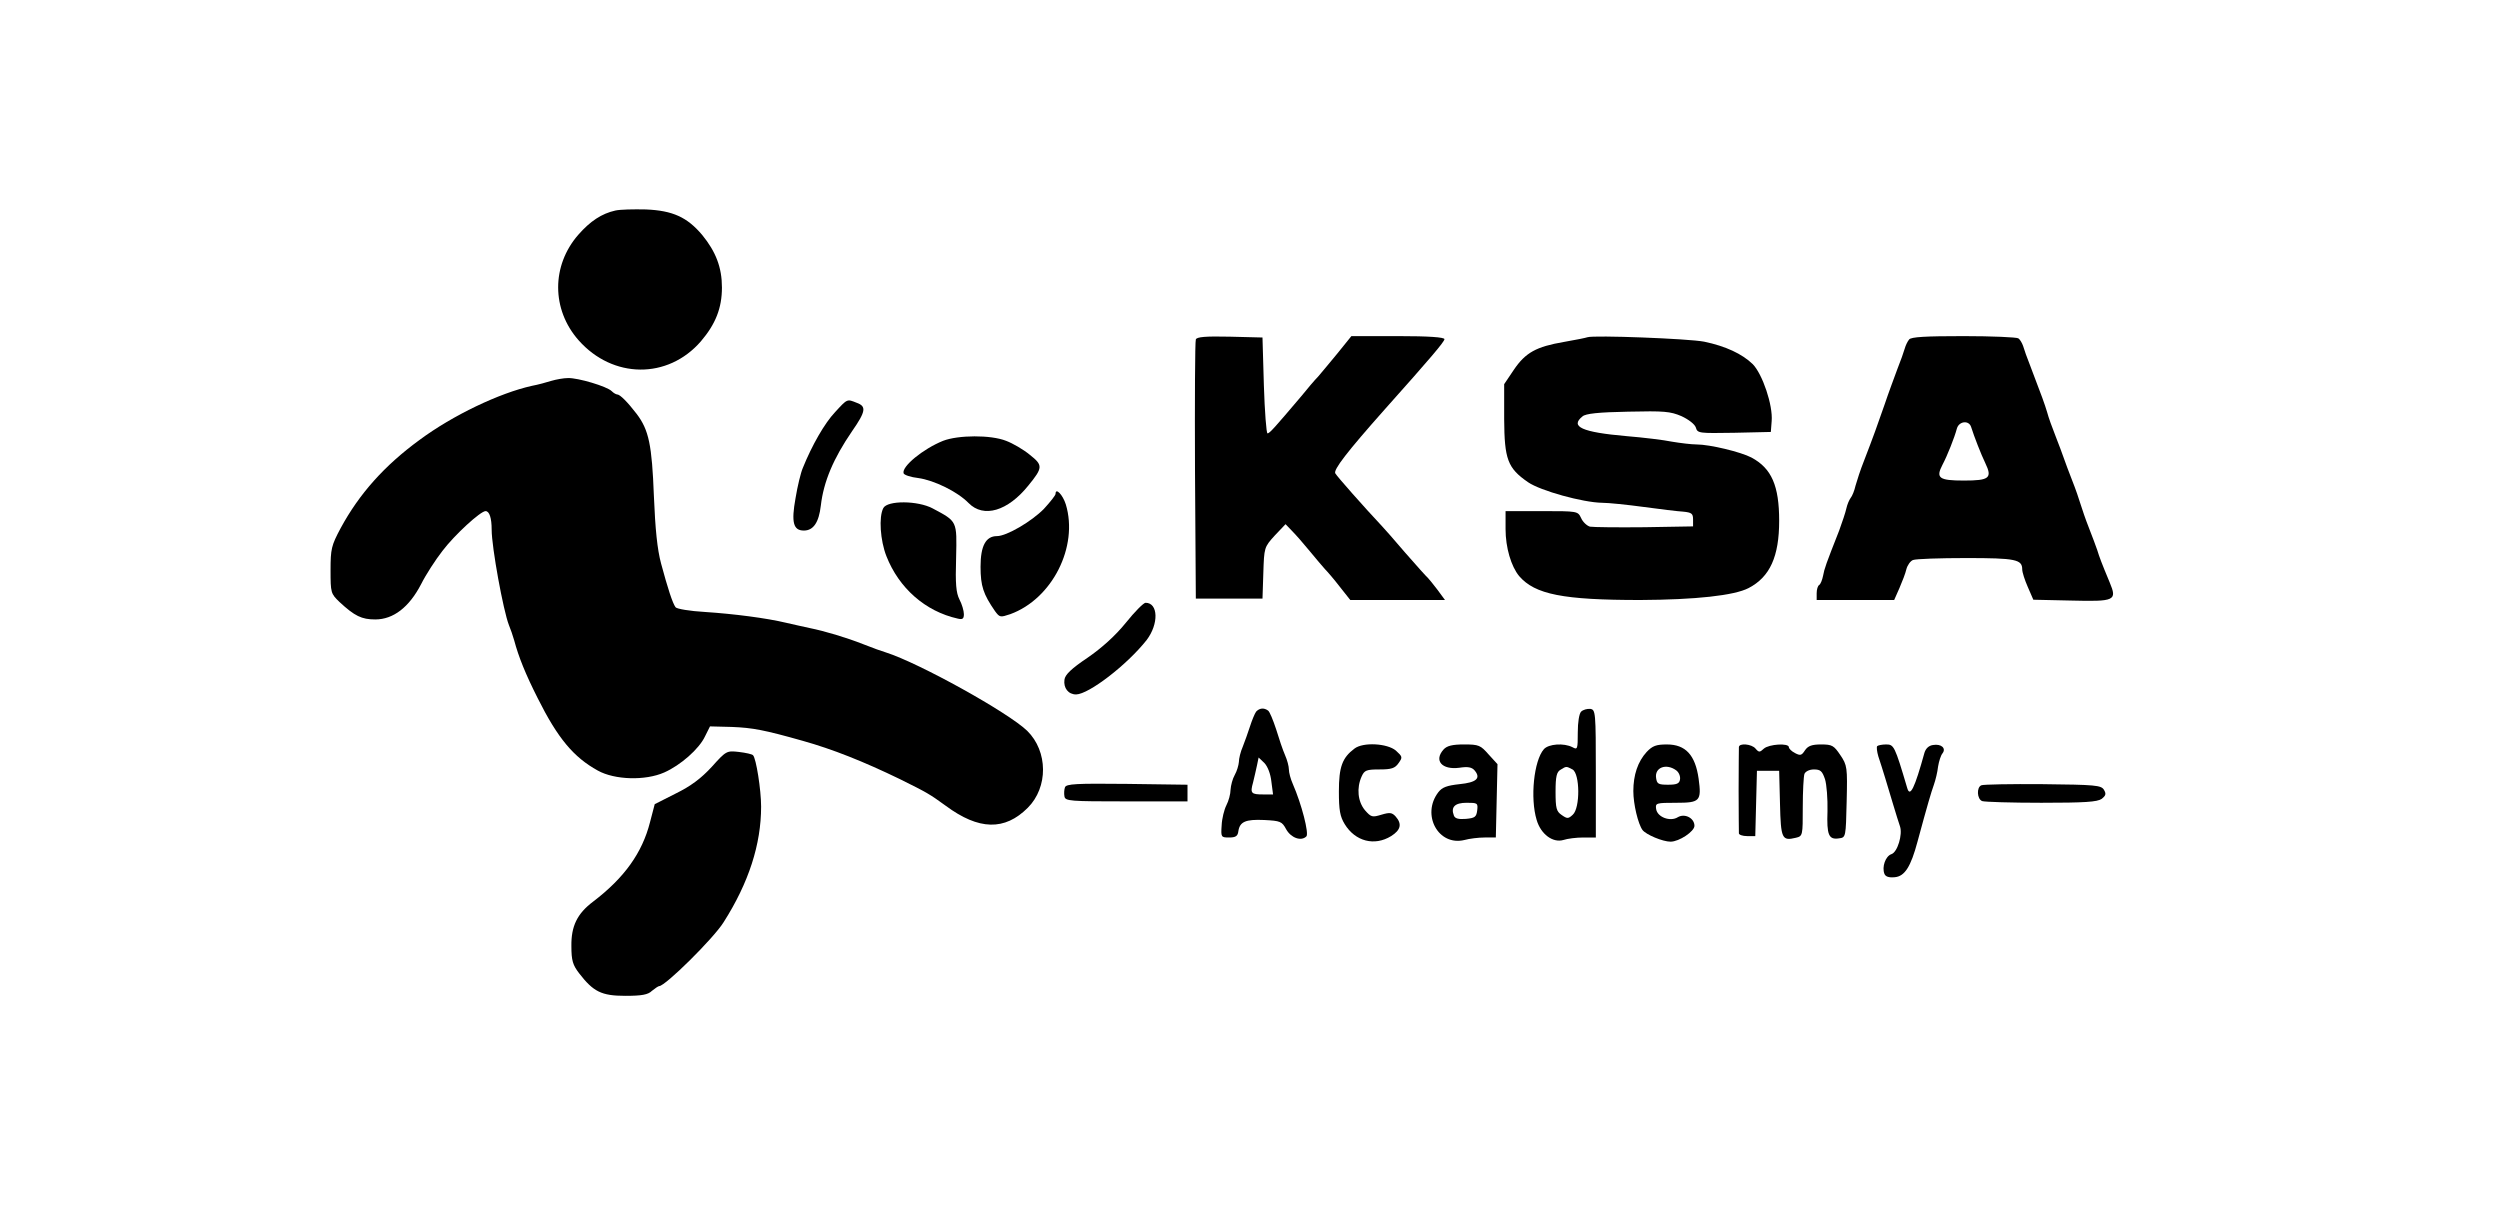 <?xml version="1.0" standalone="no"?>
<!DOCTYPE svg PUBLIC "-//W3C//DTD SVG 20010904//EN"
 "http://www.w3.org/TR/2001/REC-SVG-20010904/DTD/svg10.dtd">
<svg version="1.0" xmlns="http://www.w3.org/2000/svg"
 width="900pt" height="438pt" viewBox="0 0 900 438"
 preserveAspectRatio="xMidYMid meet">
<g transform="translate(0,438) scale(0.1,-0.1)"
fill="#000000" stroke="none">
<path d="M2215 3622 c-49 -11 -90 -38 -133 -87 -97 -111 -97 -269 1 -380 123
-139 321 -141 440 -4 53 62 76 120 76 194 0 72 -22 129 -71 189 -54 64 -106
88 -203 92 -44 1 -93 0 -110 -4z"/>
<path d="M4305 3158 c-3 -7 -4 -220 -3 -473 l3 -460 120 0 120 0 3 92 c3 92 3
93 41 135 l39 41 23 -24 c13 -13 42 -46 64 -73 22 -27 47 -56 55 -65 9 -9 33
-37 53 -63 l38 -48 171 0 170 0 -28 38 c-15 20 -31 39 -34 42 -4 3 -40 43 -81
90 -40 47 -78 90 -84 96 -63 67 -162 179 -168 190 -7 13 42 77 177 229 167
187 216 245 216 254 0 7 -57 11 -167 11 l-168 0 -50 -62 c-27 -33 -59 -71 -70
-84 -12 -12 -39 -44 -60 -70 -95 -112 -115 -135 -122 -134 -4 0 -10 78 -13
172 l-5 173 -118 3 c-88 2 -119 -1 -122 -10z"/>
<path d="M5715 3166 c-5 -2 -44 -10 -85 -17 -99 -17 -138 -38 -180 -100 l-35
-52 0 -126 c1 -144 12 -176 86 -227 45 -31 198 -73 266 -74 23 0 91 -7 150
-15 59 -8 124 -16 143 -17 30 -3 35 -7 35 -28 l0 -25 -175 -3 c-96 -1 -184 0
-196 2 -11 3 -26 17 -32 31 -12 25 -12 25 -142 25 l-130 0 0 -65 c0 -66 20
-134 49 -169 57 -66 158 -86 436 -86 199 1 338 16 390 43 77 40 110 114 110
242 0 126 -27 189 -100 228 -38 20 -150 47 -197 47 -19 0 -59 5 -89 10 -29 6
-103 15 -164 20 -160 14 -204 34 -158 71 11 10 57 15 164 17 130 3 152 1 192
-16 26 -12 48 -29 52 -41 6 -21 11 -21 138 -19 l132 3 3 39 c5 57 -33 169 -68
205 -38 37 -98 65 -175 81 -56 11 -398 24 -420 16z"/>
<path d="M6873 3158 c-6 -7 -13 -22 -16 -33 -3 -11 -15 -45 -27 -75 -11 -30
-32 -86 -45 -125 -26 -75 -41 -117 -75 -205 -12 -30 -25 -70 -30 -88 -4 -18
-12 -38 -18 -45 -5 -7 -12 -23 -15 -37 -3 -14 -15 -50 -26 -80 -48 -122 -53
-136 -58 -163 -3 -15 -9 -30 -14 -33 -5 -3 -9 -16 -9 -30 l0 -24 140 0 139 0
19 43 c10 23 22 54 25 68 4 15 15 30 24 33 10 4 96 7 191 7 179 0 202 -5 202
-41 0 -10 9 -38 20 -63 l20 -46 136 -3 c159 -4 166 0 139 65 -30 72 -37 91
-45 117 -5 14 -18 50 -30 80 -12 30 -25 69 -30 85 -5 17 -18 55 -30 85 -12 30
-25 66 -30 80 -5 14 -18 50 -30 80 -12 30 -26 69 -30 85 -9 30 -19 58 -60 165
-12 30 -24 64 -27 75 -4 11 -11 23 -17 27 -6 4 -95 8 -197 8 -138 0 -189 -3
-196 -12z m223 -315 c11 -35 36 -99 51 -130 26 -54 15 -63 -77 -63 -90 0 -102
9 -77 57 17 32 43 97 52 131 8 26 43 30 51 5z"/>
<path d="M1985 3009 c-16 -5 -48 -14 -70 -18 -117 -26 -285 -106 -405 -195
-126 -92 -217 -194 -284 -318 -33 -62 -36 -74 -36 -151 0 -81 1 -84 32 -114
55 -51 80 -63 129 -63 65 0 122 44 165 127 17 34 52 88 77 120 44 58 137 143
155 143 14 0 22 -25 22 -67 0 -63 42 -292 62 -343 6 -14 14 -38 19 -55 16 -60
41 -122 85 -209 72 -144 129 -212 216 -260 61 -34 171 -37 239 -7 59 26 126
85 147 130 l18 36 79 -2 c75 -3 117 -11 255 -50 107 -30 218 -74 350 -138 99
-49 107 -54 165 -96 119 -88 212 -90 295 -7 74 74 73 203 -2 277 -68 66 -389
244 -508 282 -14 4 -50 17 -80 29 -66 26 -141 48 -195 59 -22 5 -60 13 -85 19
-71 17 -187 32 -293 39 -53 3 -101 11 -105 17 -11 15 -28 68 -52 157 -14 52
-21 124 -26 244 -7 183 -18 237 -62 295 -33 43 -60 70 -70 70 -4 0 -13 5 -20
12 -17 17 -121 48 -157 47 -16 0 -43 -5 -60 -10z"/>
<path d="M3006 2896 c-37 -39 -83 -119 -116 -201 -7 -16 -19 -65 -26 -108 -16
-88 -8 -117 30 -117 34 0 54 29 61 90 10 86 45 169 112 267 50 72 53 90 17
103 -35 14 -33 15 -78 -34z"/>
<path d="M3395 2793 c-72 -29 -150 -93 -142 -117 2 -6 26 -14 53 -17 57 -8
141 -49 181 -90 54 -55 141 -29 215 63 53 65 53 73 5 111 -23 19 -61 41 -85
50 -55 22 -173 21 -227 0z"/>
<path d="M3800 2602 c0 -5 -19 -29 -42 -54 -44 -45 -134 -98 -169 -98 -40 0
-59 -35 -59 -110 0 -70 10 -99 52 -160 17 -23 19 -23 55 -11 151 55 246 243
200 395 -11 35 -37 62 -37 38z"/>
<path d="M3180 2551 c-17 -32 -11 -117 11 -173 45 -115 140 -199 257 -225 17
-4 22 -1 22 16 0 12 -7 36 -16 53 -12 24 -15 55 -12 150 3 134 5 130 -85 178
-53 28 -162 29 -177 1z"/>
<path d="M4053 2138 c-37 -46 -87 -91 -138 -126 -58 -39 -81 -61 -83 -79 -4
-30 14 -53 42 -53 46 1 183 106 254 196 44 58 42 134 -4 134 -7 0 -39 -32 -71
-72z"/>
<path d="M4522 1818 c-5 -7 -15 -31 -22 -53 -7 -22 -19 -55 -26 -73 -8 -18
-14 -43 -14 -55 -1 -12 -7 -33 -15 -47 -8 -14 -14 -38 -15 -53 0 -15 -7 -41
-15 -56 -8 -16 -16 -48 -17 -72 -3 -43 -2 -44 27 -44 23 0 31 5 33 22 5 35 26
44 93 41 58 -3 64 -5 79 -33 17 -31 54 -45 73 -26 10 10 -17 116 -49 189 -8
18 -14 41 -14 52 0 11 -6 34 -14 52 -8 18 -22 60 -32 93 -11 33 -23 63 -29 67
-15 11 -31 9 -43 -4z m55 -252 l6 -46 -35 0 c-44 0 -48 4 -37 43 4 18 11 45
14 61 l6 29 21 -20 c12 -13 22 -39 25 -67z"/>
<path d="M5692 1818 c-7 -7 -12 -38 -12 -75 0 -60 -1 -63 -19 -53 -31 16 -86
12 -103 -7 -36 -41 -50 -176 -26 -255 15 -51 58 -83 96 -72 15 5 47 9 72 9
l45 0 0 230 c0 223 -1 230 -20 233 -11 1 -26 -3 -33 -10z m-31 -208 c27 -15
28 -139 1 -163 -16 -15 -20 -15 -40 -1 -19 13 -22 24 -22 84 0 55 4 71 18 79
21 13 20 13 43 1z"/>
<path d="M4876 1685 c-44 -33 -56 -66 -56 -154 0 -68 4 -90 21 -118 38 -62
107 -80 167 -43 35 22 40 44 16 71 -13 14 -21 15 -51 6 -33 -10 -37 -9 -59 16
-26 31 -31 80 -12 122 10 22 17 25 64 25 43 0 56 4 69 23 15 21 14 23 -10 45
-31 26 -118 31 -149 7z"/>
<path d="M5197 1682 c-36 -40 -6 -74 56 -66 32 5 46 2 56 -10 23 -28 6 -43
-55 -49 -45 -5 -62 -11 -76 -29 -62 -81 0 -195 94 -172 18 5 51 9 73 9 l40 0
3 132 3 132 -32 35 c-29 33 -35 36 -88 36 -43 0 -62 -5 -74 -18z m121 -219
c-3 -24 -8 -28 -41 -31 -26 -2 -39 1 -43 12 -12 31 4 46 46 46 39 0 41 -1 38
-27z"/>
<path d="M5928 1673 c-32 -35 -48 -83 -48 -141 0 -47 17 -118 33 -140 13 -17
73 -42 101 -42 31 0 86 37 86 57 0 28 -35 46 -60 31 -27 -17 -74 0 -78 30 -3
21 0 22 72 22 86 0 92 6 81 87 -12 85 -47 123 -114 123 -39 0 -52 -5 -73 -27z
m106 -66 c10 -7 16 -22 14 -33 -2 -15 -12 -19 -43 -19 -35 0 -40 3 -43 24 -6
38 36 54 72 28z"/>
<path d="M6260 1690 c0 -5 -1 -75 -1 -155 0 -80 1 -149 1 -155 0 -5 13 -10 30
-10 l29 0 3 118 3 117 40 0 40 0 3 -118 c3 -127 7 -135 57 -123 25 6 25 8 25
110 0 58 3 111 6 120 4 9 18 16 34 16 24 0 30 -6 40 -35 6 -19 10 -71 9 -115
-3 -86 4 -104 42 -98 24 3 24 5 27 132 3 124 2 131 -23 168 -23 34 -29 38 -69
38 -33 0 -47 -5 -58 -21 -12 -19 -17 -20 -36 -10 -12 6 -22 16 -22 21 0 16
-72 11 -90 -5 -15 -14 -18 -14 -30 0 -14 17 -60 21 -60 5z"/>
<path d="M6758 1694 c-3 -3 -1 -20 4 -37 16 -48 33 -105 53 -172 10 -33 21
-69 25 -80 10 -29 -9 -93 -31 -100 -21 -7 -35 -46 -25 -71 4 -10 16 -14 37
-12 36 3 58 38 82 128 36 133 49 177 59 205 6 17 13 46 15 65 3 19 10 41 16
48 14 18 -4 35 -34 30 -15 -2 -26 -12 -31 -28 -35 -127 -52 -162 -62 -127 -45
152 -48 157 -76 157 -14 0 -29 -3 -32 -6z"/>
<path d="M2562 1619 c-39 -42 -75 -69 -130 -96 l-75 -38 -17 -65 c-28 -110
-92 -200 -205 -286 -57 -43 -79 -88 -78 -160 0 -52 5 -68 28 -98 51 -66 80
-81 166 -81 59 0 82 4 96 18 11 9 23 17 26 17 22 0 196 172 232 230 91 143
135 281 135 416 0 61 -18 174 -29 185 -3 4 -26 9 -51 12 -44 5 -46 4 -98 -54z"/>
<path d="M3834 1546 c-3 -8 -4 -23 -2 -33 3 -17 19 -18 223 -18 l220 0 0 30 0
30 -218 3 c-183 2 -218 0 -223 -12z"/>
<path d="M7133 1553 c-18 -7 -16 -50 3 -57 9 -3 104 -6 213 -6 156 0 201 3
217 14 15 12 17 18 8 33 -10 16 -30 18 -220 20 -115 1 -215 -1 -221 -4z"/>
</g>
</svg>
